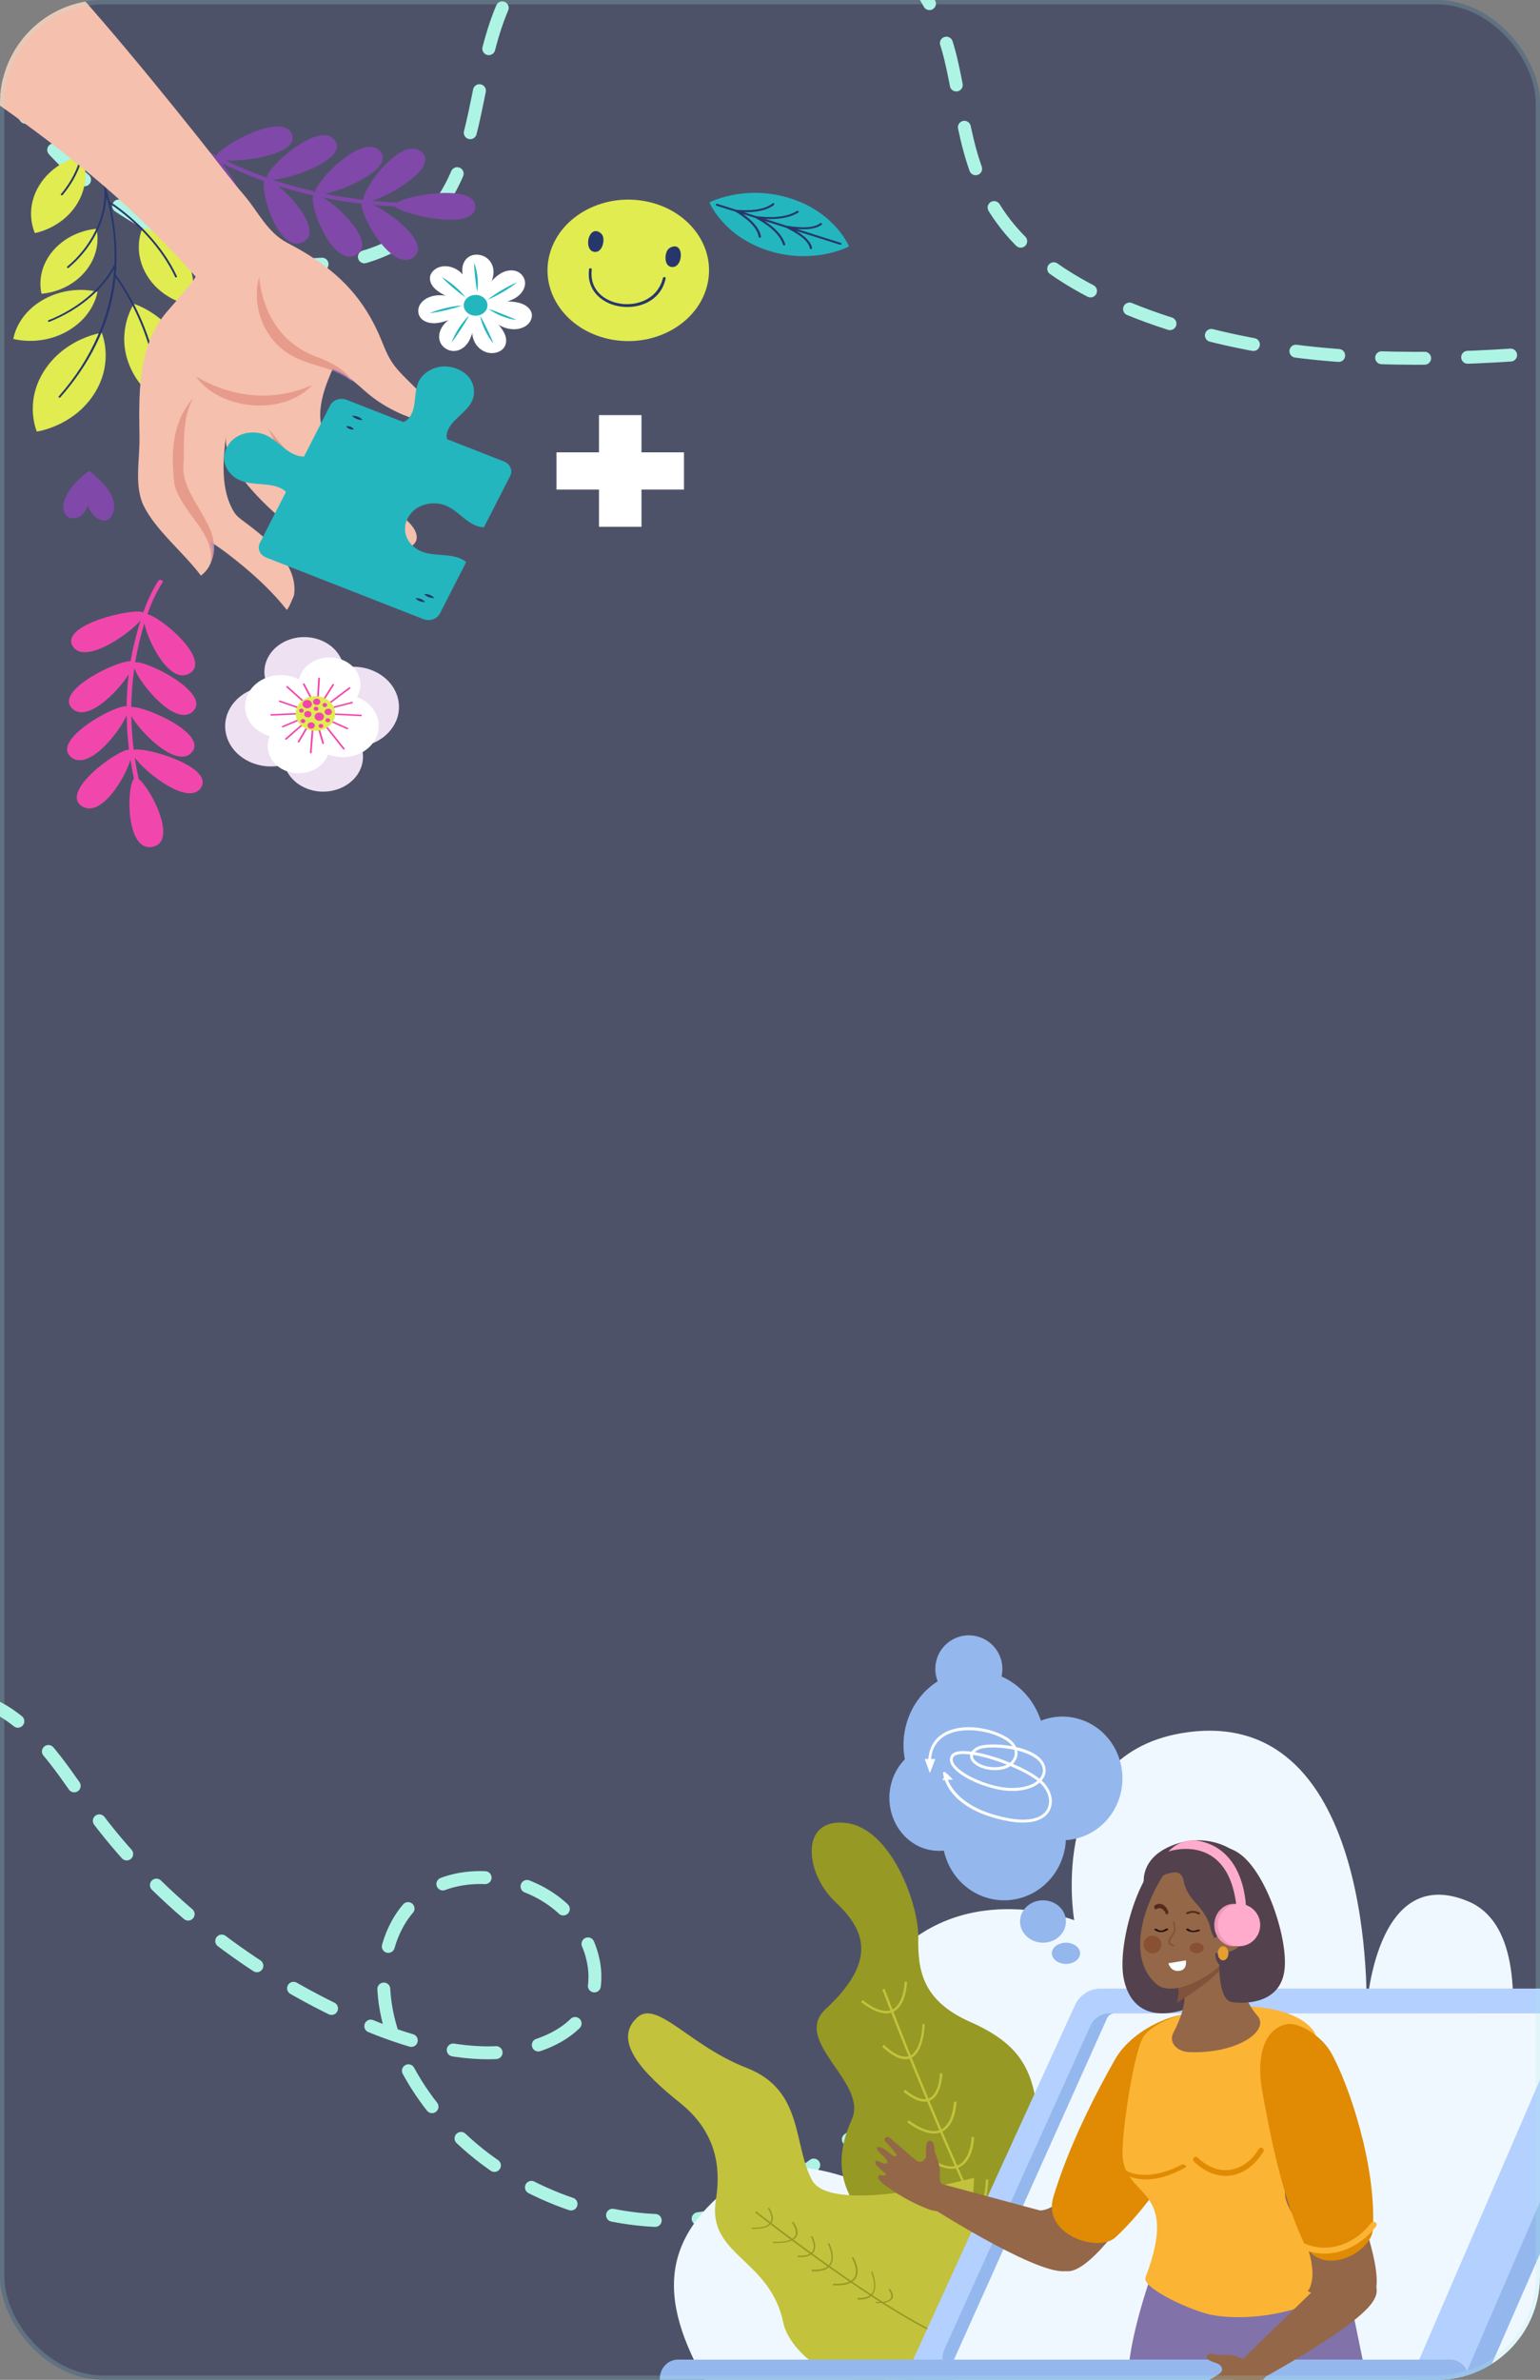 <svg width="358" height="553" viewBox="0 0 358 553" fill="none" xmlns="http://www.w3.org/2000/svg">
<rect x="0" y="0" width="358" height="553" fill="#808080" stroke="none"/>
<g clip-path="url(#clip0_5198_38564)">
<rect width="358" height="553" rx="24" fill="#1D2552" fill-opacity="0.5"/>
<path d="M-0.173 19.353C7.896 29.988 16.311 40.935 30.163 49.536C44.016 58.137 64.843 63.88 81.226 60.551C96.728 57.402 103.953 47.374 107.348 37.581C112.553 22.564 111.915 6.101 122.059 -7.532C132.202 -21.165 158.679 -31.192 184.185 -23.884C206.883 -17.38 217.485 -0.858 220.966 13.446C224.446 27.749 224.231 42.736 237.124 55.892C251.363 70.421 279.073 79.357 305.333 82.078C330.769 84.715 355.429 82.462 379.549 80.056" stroke="#AEF4E4" stroke-width="3" stroke-miterlimit="10" stroke-linecap="round" stroke-dasharray="10 10"/>
<path d="M-22.57 398.438C-19.643 391.379 -6.231 392.674 2.216 398.528C10.663 404.381 15.603 412.878 21.245 420.641C35.463 440.205 56.499 457.188 80.09 468.148C90.383 472.929 101.419 476.643 111.949 476.987C122.479 477.332 132.426 473.869 136.525 466.553C140.623 459.238 137.534 447.919 128.292 441.43C120.083 435.666 108.909 434.895 101.558 438.378C94.207 441.862 90.359 448.903 89.413 456.519C87.47 472.174 97.615 490.948 114.446 502.844C131.276 514.739 153.943 519.156 170.375 513.741C180.447 510.423 187.88 503.922 195.811 498.138C203.742 492.355 212.863 487.045 224.431 486.691C235.433 486.353 249.06 491.9 254.888 501.056" stroke="#AEF4E4" stroke-width="3" stroke-miterlimit="10" stroke-linecap="round" stroke-dasharray="10 10"/>
<path d="M111.637 69.262C112.426 68.312 113.22 67.357 113.813 66.304C114.406 65.251 114.794 64.084 114.721 62.911C114.648 61.739 114.071 60.561 113.013 59.84C111.955 59.118 110.395 58.934 109.241 59.532C108.351 59.993 107.792 60.847 107.583 61.734C107.373 62.62 107.477 63.541 107.667 64.43C108.007 66.024 108.623 67.574 109.488 69.008C110.193 69.23 110.891 69.204 111.637 69.262Z" fill="white"/>
<path d="M112.739 70.65C114.08 70.61 115.428 70.569 116.741 70.33C118.054 70.091 119.343 69.641 120.354 68.869C121.364 68.097 122.07 66.974 122.068 65.799C122.066 64.625 121.272 63.436 120.023 63.007C119.061 62.677 117.948 62.818 117.021 63.218C116.094 63.619 115.329 64.257 114.645 64.936C113.419 66.153 112.404 67.531 111.645 69.01C111.879 69.633 112.332 70.099 112.739 70.65Z" fill="white"/>
<path d="M112.166 72.263C113.027 73.164 113.894 74.069 114.918 74.828C115.941 75.587 117.14 76.2 118.457 76.422C119.774 76.644 121.219 76.439 122.275 75.716C123.331 74.992 123.913 73.712 123.53 72.586C123.234 71.719 122.423 71.037 121.492 70.644C120.56 70.251 119.515 70.116 118.483 70.062C116.634 69.965 114.768 70.113 112.968 70.499C112.552 71.045 112.412 71.644 112.166 72.263Z" fill="white"/>
<path d="M110.362 72.862C110.082 74.01 109.8 75.165 109.747 76.339C109.694 77.512 109.88 78.717 110.49 79.762C111.102 80.808 112.175 81.679 113.477 81.962C114.778 82.245 116.288 81.859 117.066 80.902C117.665 80.164 117.78 79.185 117.56 78.3C117.341 77.416 116.819 76.611 116.232 75.866C115.181 74.53 113.9 73.334 112.444 72.33C111.697 72.378 111.071 72.65 110.362 72.862Z" fill="white"/>
<path d="M108.712 71.986C107.506 72.499 106.293 73.016 105.203 73.701C104.114 74.386 103.145 75.256 102.58 76.321C102.015 77.386 101.891 78.663 102.437 79.735C102.984 80.808 104.261 81.612 105.601 81.56C106.634 81.519 107.586 80.995 108.247 80.299C108.908 79.603 109.311 78.748 109.621 77.885C110.177 76.337 110.466 74.716 110.473 73.094C109.969 72.608 109.34 72.344 108.712 71.986Z" fill="white"/>
<path d="M108.487 70.308C107.282 69.791 106.07 69.272 104.782 68.943C103.495 68.613 102.116 68.479 100.809 68.744C99.502 69.01 98.277 69.71 97.647 70.748C97.019 71.784 97.08 73.161 97.952 74.053C98.625 74.741 99.683 75.076 100.716 75.103C101.749 75.131 102.767 74.883 103.735 74.565C105.471 73.996 107.107 73.198 108.572 72.205C108.699 71.558 108.549 70.962 108.487 70.308Z" fill="white"/>
<path d="M109.858 69.119C109.581 67.97 109.303 66.814 108.807 65.723C108.312 64.632 107.583 63.597 106.54 62.859C105.497 62.121 104.111 61.707 102.791 61.911C101.47 62.115 100.269 63.005 100.002 64.156C99.797 65.043 100.147 65.979 100.758 66.709C101.369 67.439 102.219 67.989 103.101 68.461C104.681 69.308 106.407 69.946 108.203 70.346C108.863 70.035 109.308 69.565 109.858 69.119Z" fill="white"/>
<path d="M113.324 70.944C113.324 72.278 112.088 73.361 110.563 73.361C109.038 73.361 107.803 72.278 107.803 70.944C107.803 69.609 109.038 68.527 110.563 68.527C112.088 68.527 113.324 69.609 113.324 70.944Z" fill="#24B6BE"/>
<path d="M111.617 73.393C112.248 74.443 112.762 75.514 113.288 76.583C113.798 77.659 114.317 78.729 114.735 79.857C113.922 78.907 113.303 77.855 112.772 76.774C112.258 75.688 111.829 74.566 111.617 73.393Z" fill="#24B6BE"/>
<path d="M113.592 71.778C114.726 72.147 115.79 72.586 116.869 73.007C117.942 73.441 119.019 73.854 120.081 74.361C118.879 74.224 117.733 73.881 116.638 73.453C115.549 73.011 114.5 72.48 113.592 71.778Z" fill="#24B6BE"/>
<path d="M104.979 79.557C105.388 78.396 105.99 77.309 106.661 76.259C107.348 75.216 108.107 74.207 109.039 73.305C108.481 74.417 107.816 75.459 107.148 76.501C106.465 77.535 105.783 78.568 104.979 79.557Z" fill="#24B6BE"/>
<path d="M107.437 70.985C106.216 71.436 104.965 71.76 103.707 72.068C102.446 72.361 101.18 72.636 99.865 72.787C101.05 72.264 102.298 71.902 103.561 71.594C104.828 71.301 106.113 71.06 107.437 70.985Z" fill="#24B6BE"/>
<path d="M108.205 69.077C107.167 68.389 106.236 67.622 105.312 66.848C104.4 66.062 103.498 65.271 102.684 64.382C103.793 64.98 104.773 65.716 105.702 66.496C106.619 67.287 107.488 68.124 108.205 69.077Z" fill="#24B6BE"/>
<path d="M110.939 67.774C110.7 66.652 110.582 65.54 110.451 64.427C110.338 63.311 110.215 62.2 110.209 61.058C110.653 62.133 110.878 63.254 111.009 64.38C111.121 65.507 111.142 66.645 110.939 67.774Z" fill="#24B6BE"/>
<path d="M113.361 69.648C114.386 68.811 115.506 68.1 116.649 67.417C117.801 66.748 118.976 66.108 120.248 65.594C119.224 66.431 118.104 67.143 116.961 67.824C115.808 68.493 114.632 69.133 113.361 69.648Z" fill="#24B6BE"/>
<path d="M164.916 47.032C164.917 47.032 165.098 46.94 165.426 46.795C165.754 46.653 166.229 46.455 166.812 46.256C167.985 45.844 169.601 45.4 171.436 45.119C173.271 44.84 175.32 44.733 177.408 44.882C179.498 45.026 181.621 45.434 183.652 46.07C185.683 46.705 187.615 47.578 189.33 48.631C191.047 49.68 192.547 50.907 193.753 52.15C194.96 53.393 195.879 54.643 196.479 55.619C196.782 56.101 197.003 56.519 197.15 56.814C197.297 57.11 197.369 57.283 197.369 57.283C197.369 57.283 197.188 57.377 196.858 57.522C196.531 57.667 196.055 57.865 195.471 58.066C194.296 58.482 192.678 58.931 190.843 59.213C189.008 59.494 186.958 59.601 184.872 59.449C182.784 59.3 180.66 58.892 178.634 58.245C176.608 57.599 174.675 56.727 172.962 55.669C171.246 54.617 169.746 53.389 168.538 52.149C167.331 50.907 166.412 49.661 165.81 48.689C165.506 48.209 165.284 47.792 165.136 47.498C164.989 47.204 164.916 47.032 164.916 47.032Z" fill="#24B6BE"/>
<path d="M176.904 54.983C176.576 52.901 174.658 51.097 172.731 49.749C173.698 50.055 174.666 50.361 175.634 50.666C178.206 52.038 181.196 54.156 182.018 56.85C182.106 57.139 182.633 57.057 182.543 56.765C181.868 54.549 179.851 52.709 177.705 51.32C179.361 51.843 181.017 52.367 182.673 52.89C184.595 53.865 187.858 55.54 188.262 57.706C188.318 58.004 188.844 57.919 188.789 57.621C188.489 56.022 186.776 54.67 185.076 53.649C188.474 54.722 191.87 55.795 195.267 56.868C195.591 56.971 195.773 56.53 195.449 56.428C192.052 55.355 188.656 54.282 185.259 53.209C187.312 53.373 189.615 53.291 191.012 52.227C191.272 52.029 190.929 51.669 190.669 51.868C188.779 53.307 185.048 52.774 182.857 52.45C181.2 51.927 179.543 51.404 177.887 50.88C180.551 51.011 183.445 50.722 185.58 49.395C185.862 49.22 185.516 48.863 185.237 49.036C182.641 50.649 178.797 50.608 175.817 50.227C174.849 49.92 173.881 49.615 172.913 49.309C175.379 49.349 178.17 49.032 179.941 47.614C180.195 47.41 179.853 47.051 179.598 47.255C177.483 48.949 173.797 48.962 171.164 48.757C169.693 48.292 168.222 47.828 166.75 47.363C166.426 47.26 166.245 47.7 166.569 47.803C168.04 48.267 169.511 48.732 170.981 49.196C173.158 50.51 175.986 52.581 176.378 55.068C176.425 55.367 176.951 55.281 176.904 54.983Z" fill="#27376C"/>
<path d="M62.261 159.43C58.977 159.638 55.846 161.167 53.967 163.8C50.843 168.178 52.364 173.945 57.365 176.681C60.084 178.168 63.27 178.451 66.115 177.698C66.652 179.71 68.062 181.543 70.222 182.725C74.557 185.096 80.267 183.942 82.976 180.146C84.457 178.071 84.731 175.637 83.969 173.468C86.828 173.015 89.466 171.549 91.127 169.222C94.252 164.843 92.73 159.076 87.729 156.34C85.301 155.012 82.499 154.645 79.901 155.118C79.562 152.789 78.076 150.608 75.624 149.267C71.29 146.896 65.579 148.051 62.871 151.846C61.18 154.216 61.059 157.054 62.261 159.43Z" fill="#EDE1F2"/>
<path d="M69.521 157.884C67.316 156.74 64.539 156.502 62.003 157.455C57.786 159.041 55.836 163.319 57.647 167.011C58.631 169.018 60.525 170.437 62.725 171.061C62.049 172.556 62.022 174.276 62.804 175.87C64.374 179.07 68.609 180.551 72.265 179.177C74.264 178.424 75.673 176.975 76.286 175.293C78.343 176.113 80.773 176.201 83.014 175.358C87.231 173.773 89.182 169.495 87.371 165.803C86.491 164.01 84.886 162.687 82.986 161.98C83.949 160.359 84.104 158.387 83.216 156.578C81.646 153.377 77.41 151.897 73.755 153.271C71.473 154.13 69.956 155.898 69.521 157.884Z" fill="white"/>
<path d="M69.579 172.47C70.541 170.82 71.503 169.171 72.465 167.522C72.585 167.318 72.237 167.126 72.117 167.332C71.155 168.981 70.193 170.63 69.232 172.279C69.112 172.484 69.459 172.676 69.579 172.47Z" fill="#F147AC"/>
<path d="M66.594 171.851C68.354 170.319 70.114 168.787 71.873 167.255C72.06 167.092 71.783 166.827 71.595 166.991C69.835 168.522 68.076 170.055 66.316 171.587C66.129 171.75 66.406 172.014 66.594 171.851Z" fill="#F147AC"/>
<path d="M65.824 169.011C67.62 168.256 69.416 167.501 71.212 166.747C71.451 166.646 71.258 166.329 71.021 166.428C69.225 167.183 67.429 167.938 65.633 168.693C65.394 168.793 65.586 169.11 65.824 169.011Z" fill="#F147AC"/>
<path d="M63.051 166.298C65.763 166.177 68.476 166.056 71.189 165.935C71.451 165.923 71.466 165.564 71.201 165.576C68.488 165.697 65.775 165.818 63.063 165.939C62.801 165.951 62.786 166.31 63.051 166.298Z" fill="#F147AC"/>
<path d="M64.973 163.121C67.155 163.877 69.337 164.634 71.519 165.391C71.765 165.476 71.88 165.131 71.637 165.047C69.454 164.29 67.273 163.533 65.09 162.777C64.844 162.691 64.729 163.036 64.973 163.121Z" fill="#F147AC"/>
<path d="M66.585 159.712C68.494 161.416 70.403 163.118 72.312 164.821C72.497 164.987 72.799 164.744 72.614 164.578C70.705 162.875 68.796 161.172 66.888 159.469C66.702 159.304 66.4 159.547 66.585 159.712Z" fill="#F147AC"/>
<path d="M70.444 159.063C71.364 160.809 72.284 162.554 73.203 164.3C73.314 164.51 73.676 164.342 73.567 164.132C72.647 162.387 71.728 160.642 70.807 158.896C70.697 158.686 70.334 158.854 70.444 159.063Z" fill="#F147AC"/>
<path d="M73.967 157.637C73.846 159.689 73.725 161.741 73.604 163.794C73.59 164.025 74 164.036 74.014 163.804C74.135 161.752 74.256 159.7 74.376 157.647C74.39 157.416 73.98 157.405 73.967 157.637Z" fill="#F147AC"/>
<path d="M77.266 159.032C76.276 160.596 75.285 162.161 74.295 163.725C74.168 163.927 74.514 164.118 74.643 163.915C75.633 162.351 76.624 160.787 77.614 159.222C77.742 159.021 77.394 158.829 77.266 159.032Z" fill="#F147AC"/>
<path d="M81.131 159.728C79.012 161.327 76.893 162.926 74.775 164.524C74.574 164.675 74.852 164.939 75.052 164.788C77.171 163.19 79.29 161.591 81.409 159.992C81.609 159.841 81.331 159.577 81.131 159.728Z" fill="#F147AC"/>
<path d="M81.808 163.081C79.481 163.672 77.153 164.263 74.826 164.854C74.573 164.918 74.664 165.269 74.918 165.204C77.246 164.613 79.573 164.022 81.901 163.431C82.153 163.367 82.063 163.016 81.808 163.081Z" fill="#F147AC"/>
<path d="M83.927 166.071C81.136 165.928 78.345 165.786 75.554 165.643C75.29 165.629 75.278 165.988 75.542 166.002C78.333 166.144 81.124 166.288 83.915 166.43C84.179 166.444 84.191 166.085 83.927 166.071Z" fill="#F147AC"/>
<path d="M80.876 169.146C79.037 168.328 77.198 167.511 75.36 166.693C75.126 166.589 74.906 166.893 75.142 166.998C76.981 167.815 78.82 168.633 80.659 169.45C80.892 169.554 81.112 169.251 80.876 169.146Z" fill="#F147AC"/>
<path d="M80.115 173.932C78.403 171.759 76.68 169.592 74.962 167.421C74.812 167.233 74.448 167.399 74.598 167.589C76.317 169.759 78.04 171.926 79.752 174.1C79.9 174.288 80.265 174.123 80.115 173.932Z" fill="#F147AC"/>
<path d="M75.308 172.67C74.85 171.107 74.394 169.544 73.936 167.98C73.871 167.756 73.471 167.837 73.537 168.061C73.994 169.624 74.451 171.188 74.908 172.751C74.973 172.975 75.373 172.894 75.308 172.67Z" fill="#F147AC"/>
<path d="M72.457 174.895C72.635 172.583 72.813 170.27 72.991 167.958C73.008 167.727 72.599 167.716 72.581 167.948C72.403 170.26 72.225 172.572 72.047 174.884C72.029 175.116 72.439 175.126 72.457 174.895Z" fill="#F147AC"/>
<path d="M69.433 163.662C70.777 161.779 73.611 161.205 75.762 162.382C77.914 163.56 78.569 166.04 77.225 167.924C75.88 169.808 73.047 170.381 70.895 169.204C68.743 168.027 68.088 165.546 69.433 163.662Z" fill="#E0EC50"/>
<path d="M74.146 168.442C74.306 168.218 74.643 168.15 74.899 168.29C75.155 168.43 75.233 168.725 75.074 168.949C74.913 169.174 74.576 169.242 74.32 169.102C74.063 168.961 73.986 168.666 74.146 168.442Z" fill="#F147AC"/>
<path d="M71.619 168.189C71.867 167.841 72.39 167.735 72.787 167.953C73.184 168.17 73.305 168.628 73.057 168.975C72.809 169.322 72.286 169.428 71.889 169.211C71.492 168.994 71.371 168.536 71.619 168.189Z" fill="#F147AC"/>
<path d="M73.289 166.026C73.609 165.578 74.284 165.442 74.797 165.722C75.309 166.002 75.465 166.593 75.145 167.041C74.825 167.49 74.15 167.627 73.637 167.346C73.125 167.066 72.969 166.475 73.289 166.026Z" fill="#F147AC"/>
<path d="M75.74 167.113C75.899 166.888 76.237 166.82 76.493 166.96C76.749 167.101 76.827 167.396 76.667 167.62C76.507 167.844 76.169 167.912 75.913 167.772C75.657 167.632 75.579 167.337 75.74 167.113Z" fill="#F147AC"/>
<path d="M69.972 167.288C70.132 167.064 70.469 166.995 70.725 167.136C70.981 167.276 71.059 167.571 70.899 167.795C70.74 168.019 70.402 168.088 70.146 167.948C69.89 167.808 69.812 167.512 69.972 167.288Z" fill="#F147AC"/>
<path d="M70.846 165.564C71.094 165.217 71.616 165.112 72.014 165.329C72.411 165.546 72.531 166.004 72.284 166.351C72.035 166.699 71.513 166.804 71.116 166.587C70.718 166.37 70.598 165.913 70.846 165.564Z" fill="#F147AC"/>
<path d="M73.009 164.433C73.169 164.209 73.506 164.141 73.763 164.281C74.019 164.421 74.096 164.716 73.936 164.94C73.776 165.165 73.439 165.233 73.183 165.093C72.927 164.953 72.849 164.657 73.009 164.433Z" fill="#F147AC"/>
<path d="M70.499 163.116C70.819 162.668 71.493 162.532 72.006 162.812C72.518 163.092 72.674 163.683 72.354 164.131C72.034 164.58 71.359 164.717 70.847 164.436C70.334 164.156 70.178 163.565 70.499 163.116Z" fill="#F147AC"/>
<path d="M69.595 164.88C69.755 164.656 70.092 164.588 70.349 164.728C70.605 164.868 70.682 165.163 70.523 165.387C70.362 165.612 70.025 165.68 69.769 165.54C69.513 165.4 69.435 165.104 69.595 164.88Z" fill="#F147AC"/>
<path d="M75.586 165.024C75.834 164.677 76.356 164.571 76.754 164.788C77.151 165.005 77.272 165.463 77.024 165.81C76.776 166.158 76.253 166.264 75.856 166.047C75.458 165.829 75.338 165.372 75.586 165.024Z" fill="#F147AC"/>
<path d="M75.042 163.57C75.202 163.345 75.54 163.277 75.796 163.417C76.052 163.558 76.13 163.853 75.97 164.077C75.81 164.301 75.472 164.369 75.216 164.23C74.96 164.089 74.882 163.794 75.042 163.57Z" fill="#F147AC"/>
<path d="M72.904 162.682C73.152 162.334 73.675 162.229 74.073 162.446C74.469 162.663 74.59 163.121 74.342 163.468C74.094 163.816 73.571 163.922 73.174 163.705C72.777 163.488 72.656 163.03 72.904 162.682Z" fill="#F147AC"/>
<path d="M15.907 120.167L15.954 120.189C16.274 120.345 16.64 120.422 17.044 120.419C17.421 120.418 17.782 120.355 18.116 120.234C18.407 120.128 18.691 119.959 18.963 119.731C19.397 119.362 19.756 118.877 20.09 118.206C20.222 117.94 20.337 117.656 20.435 117.41C20.447 117.534 20.489 117.676 20.564 117.871C20.673 118.153 20.818 118.429 21.019 118.739C21.427 119.376 21.891 119.888 22.437 120.304C22.593 120.422 22.766 120.532 22.95 120.629C23.056 120.685 23.167 120.737 23.28 120.784C23.573 120.901 23.872 120.966 24.145 120.97C24.467 120.978 24.77 120.912 25.022 120.781C25.306 120.637 25.559 120.423 25.771 120.145C25.99 119.857 26.163 119.505 26.319 119.037C26.453 118.642 26.529 118.234 26.543 117.823C26.575 117.07 26.409 116.281 26.038 115.415C25.723 114.686 25.26 113.936 24.622 113.123C24.089 112.44 23.47 111.774 22.729 111.09C22.131 110.53 21.474 109.985 20.776 109.468L20.775 109.467L20.681 109.431C20.4 109.624 20.113 109.84 19.801 110.091L19.739 110.144C19.281 110.536 18.834 110.96 18.419 111.361L18.244 111.528C18.07 111.697 17.893 111.867 17.717 112.033C17.402 112.376 17.096 112.724 16.798 113.073C16.547 113.396 16.321 113.707 16.106 114.026C15.476 114.965 15.066 115.846 14.855 116.718C14.743 117.168 14.699 117.637 14.723 118.113C14.736 118.359 14.783 118.612 14.863 118.864C14.943 119.109 15.058 119.337 15.215 119.562C15.381 119.806 15.62 120.015 15.907 120.167Z" fill="#8048A9"/>
<path d="M164.25 66.866C161.7 75.664 151.486 80.987 141.436 78.754C131.387 76.522 125.307 67.58 127.856 58.781C130.406 49.983 140.62 44.66 150.67 46.892C160.72 49.124 166.8 58.067 164.25 66.866Z" fill="#E0EC50"/>
<path d="M139.607 54.144C139.743 54.256 139.863 54.384 139.961 54.518C140.716 55.534 140.14 58.57 138.359 58.54C135.963 58.5 136.422 54.113 138.223 53.731C138.723 53.625 139.226 53.825 139.607 54.144Z" fill="#27376C"/>
<path d="M155.892 57.495C155.732 57.579 155.583 57.681 155.453 57.793C154.465 58.642 154.275 61.714 156.021 62.024C158.37 62.44 159.008 58.07 157.345 57.355C156.883 57.157 156.343 57.257 155.892 57.495Z" fill="#27376C"/>
<path d="M154.499 64.377C154.335 64.345 154.157 64.443 154.12 64.588C154.003 65.041 153.87 65.447 153.711 65.831C153.428 66.506 153.054 67.135 152.598 67.701C152.191 68.189 151.714 68.635 151.183 69.026C150.647 69.401 150.073 69.718 149.476 69.969C148.823 70.232 148.113 70.43 147.365 70.556C146.577 70.671 145.784 70.704 145.008 70.652L144.954 70.653L144.905 70.659C144.567 70.613 144.162 70.556 143.771 70.48C143.363 70.399 142.958 70.294 142.571 70.168C141.891 69.938 141.244 69.636 140.648 69.268C140.118 68.925 139.644 68.538 139.24 68.116C138.854 67.699 138.522 67.241 138.255 66.756C137.976 66.229 137.77 65.662 137.643 65.072C137.502 64.355 137.468 63.602 137.544 62.832L137.56 62.668C137.57 62.584 137.566 62.523 137.519 62.458C137.472 62.394 137.402 62.35 137.32 62.334C137.234 62.318 137.134 62.337 137.055 62.388C136.99 62.428 136.949 62.484 136.94 62.547C136.865 63.153 136.848 63.713 136.888 64.261C136.924 64.773 137.019 65.292 137.174 65.803C137.44 66.713 137.928 67.593 138.586 68.344C139.202 69.05 139.98 69.657 140.896 70.15C141.737 70.603 142.69 70.936 143.729 71.141C144.739 71.334 145.819 71.387 146.855 71.293C147.352 71.25 147.873 71.165 148.402 71.038C148.869 70.929 149.354 70.77 149.886 70.551C150.828 70.165 151.716 69.593 152.452 68.899C153.224 68.172 153.83 67.298 154.254 66.299C154.469 65.782 154.634 65.248 154.743 64.709C154.771 64.553 154.667 64.41 154.499 64.377Z" fill="#27376C"/>
<path d="M33.301 142.312C31.096 141.176 13.745 145.176 16.937 150.206C19.625 154.442 29.668 147.661 32.681 144.161C32.167 145.784 31.726 147.416 31.328 149.017C30.947 150.55 30.626 152.093 30.362 153.64C27.146 153.525 12.532 160.541 16.803 164.649C20.219 167.935 27.232 160.959 29.925 156.687C29.623 159.159 29.462 161.643 29.432 164.129C26.834 163.703 11.787 171.968 16.517 175.924C20.47 179.229 27.631 170.411 29.437 166.219C29.483 168.876 29.672 171.533 30.001 174.178C27.143 174.281 13.833 184.007 19.051 187.349C23.367 190.113 28.998 181.021 30.331 176.54C30.559 178.012 30.831 179.478 31.14 180.939C29.382 182.935 29.218 198.081 35.501 196.77C41.437 195.532 35.057 183.145 32.233 181.029C31.88 179.38 31.582 177.722 31.335 176.06C34.002 179.697 43.806 187.334 46.693 183.075C49.945 178.279 33.888 173.467 31.082 174.244C30.758 171.638 30.576 169.022 30.53 166.405C32.862 170.429 41.141 178.652 44.56 174.847C48.447 170.521 33.7 164.033 30.523 164.293C30.559 161.274 30.787 158.258 31.221 155.256C32.533 158.972 40.905 169.11 44.863 165.288C49.226 161.075 33.925 153.341 31.421 153.934C31.684 152.336 32.004 150.742 32.387 149.155C32.731 147.734 33.117 146.286 33.562 144.842C34.474 149.333 39.557 159.189 44.083 156.461C49.256 153.342 37.389 143.325 34.259 142.737C35.169 140.173 36.3 137.663 37.766 135.377C38.104 134.85 37.118 134.482 36.784 135.004C35.325 137.281 34.207 139.767 33.301 142.312Z" fill="#F147AC"/>
<path d="M49.568 36.903C47.78 38.505 48.063 54.212 54.405 52.703C59.746 51.432 54.63 41.271 51.47 37.873C53.147 38.697 54.851 39.463 56.532 40.185C58.141 40.876 59.774 41.518 61.427 42.113C60.53 44.819 64.812 58.921 70.39 56.274C74.853 54.157 68.796 46.526 64.701 43.213C67.371 44.062 70.087 44.794 72.837 45.414C71.742 47.521 77.307 62.289 82.825 59.216C87.438 56.648 79.373 48.449 75.156 45.91C78.114 46.507 81.105 46.982 84.117 47.336C83.547 49.79 91.148 63.433 96.103 59.798C100.201 56.79 91.466 49.827 86.816 47.621C88.503 47.779 90.194 47.899 91.888 47.987C93.681 49.959 110.439 53.724 110.489 48.069C110.537 42.728 95.273 45.185 92.25 47.079C90.336 46.985 88.426 46.841 86.524 46.653C91.196 45.257 102.013 38.751 97.981 35.278C93.44 31.365 84.26 43.862 84.449 46.433C81.482 46.085 78.537 45.613 75.623 45.026C80.645 44.007 91.746 38.938 88.345 35.121C84.478 30.781 73.752 41.764 73.28 44.526C69.94 43.773 66.65 42.857 63.425 41.769C67.859 41.544 81.108 36.854 77.817 32.575C74.189 27.858 61.948 39.013 62.007 41.283C60.297 40.676 58.606 40.023 56.938 39.318C55.444 38.685 53.931 38.011 52.436 37.287C57.635 37.586 69.782 35.625 67.84 31.125C65.619 25.981 51.669 33.67 50.269 36.19C47.642 34.803 45.131 33.241 42.945 31.447C42.443 31.034 41.798 31.783 42.297 32.193C44.472 33.978 46.963 35.523 49.568 36.903Z" fill="#8048A9"/>
<path d="M149.124 105.107V96.458H139.246V105.107H129.367V113.755H139.246V122.404H149.124V113.755H159.003V105.107H149.124Z" fill="white"/>
<path d="M23.642 77.329C23.642 77.329 23.598 77.337 23.513 77.352C23.43 77.368 23.296 77.386 23.143 77.422C22.987 77.454 22.793 77.496 22.58 77.55C22.36 77.602 22.119 77.667 21.857 77.744C20.798 78.046 19.419 78.545 18.001 79.263C16.584 79.982 15.136 80.923 13.831 82.056C12.518 83.186 11.36 84.512 10.413 85.944C9.467 87.377 8.738 88.919 8.28 90.479C7.815 92.035 7.614 93.604 7.619 95.039C7.617 95.754 7.681 96.442 7.756 97.062C7.84 97.686 7.947 98.246 8.068 98.725C8.125 98.963 8.182 99.178 8.243 99.371C8.297 99.56 8.354 99.727 8.402 99.863C8.445 99.996 8.494 100.107 8.52 100.178C8.549 100.25 8.563 100.287 8.563 100.287C8.563 100.287 8.608 100.28 8.693 100.265C8.777 100.249 8.909 100.23 9.063 100.196C9.222 100.164 9.415 100.123 9.629 100.068C9.85 100.018 10.091 99.952 10.354 99.876C10.888 99.727 11.495 99.526 12.154 99.275C12.803 99.021 13.514 98.722 14.219 98.362C15.639 97.643 17.087 96.702 18.388 95.567C19.698 94.436 20.854 93.109 21.792 91.672C22.729 90.235 23.456 88.692 23.91 87.131C24.373 85.573 24.573 84.004 24.57 82.57C24.565 81.136 24.365 79.841 24.131 78.888C24.074 78.651 24.018 78.436 23.957 78.243C23.904 78.055 23.848 77.888 23.801 77.753C23.758 77.619 23.71 77.509 23.684 77.438C23.656 77.367 23.642 77.329 23.642 77.329Z" fill="#E0EC50"/>
<path d="M31.131 70.613C31.131 70.613 31.11 70.648 31.068 70.714C31.028 70.78 30.959 70.881 30.892 71.007C30.819 71.133 30.73 71.289 30.641 71.466C30.544 71.648 30.446 71.851 30.345 72.076C29.927 72.98 29.475 74.225 29.19 75.637C28.905 77.049 28.796 78.625 28.946 80.229C29.088 81.835 29.502 83.465 30.145 85.022C30.787 86.578 31.666 88.059 32.735 89.37C33.795 90.683 35.037 91.828 36.294 92.748C36.918 93.21 37.561 93.611 38.151 93.959C38.75 94.305 39.309 94.594 39.805 94.821C40.05 94.936 40.275 95.036 40.483 95.12C40.683 95.205 40.865 95.274 41.015 95.33C41.16 95.387 41.287 95.425 41.366 95.453C41.448 95.481 41.489 95.495 41.489 95.495C41.489 95.495 41.511 95.46 41.553 95.394C41.594 95.328 41.662 95.226 41.731 95.101C41.805 94.974 41.894 94.819 41.984 94.641C42.082 94.459 42.18 94.256 42.284 94.031C42.497 93.577 42.711 93.041 42.916 92.439C43.112 91.84 43.309 91.171 43.448 90.466C43.734 89.053 43.843 87.477 43.689 85.874C43.544 84.269 43.129 82.641 42.476 81.087C41.824 79.533 40.943 78.053 39.871 76.743C38.807 75.431 37.565 74.286 36.309 73.365C35.053 72.445 33.792 71.746 32.808 71.289C32.565 71.175 32.341 71.074 32.133 70.991C31.935 70.904 31.752 70.835 31.604 70.779C31.46 70.722 31.333 70.683 31.254 70.655C31.173 70.628 31.131 70.613 31.131 70.613Z" fill="#E0EC50"/>
<path d="M22.655 67.817C22.655 67.817 22.622 67.808 22.558 67.793C22.495 67.777 22.397 67.749 22.279 67.725C22.159 67.699 22.011 67.667 21.844 67.638C21.673 67.604 21.483 67.574 21.273 67.545C20.431 67.421 19.291 67.333 18.036 67.381C16.781 67.43 15.414 67.621 14.068 67.987C12.719 68.348 11.393 68.89 10.17 69.569C8.945 70.25 7.826 71.074 6.882 71.992C5.936 72.905 5.164 73.91 4.587 74.888C4.296 75.374 4.06 75.862 3.86 76.307C3.665 76.757 3.511 77.171 3.399 77.534C3.342 77.714 3.293 77.878 3.256 78.028C3.216 78.174 3.188 78.305 3.166 78.412C3.141 78.517 3.129 78.606 3.119 78.663C3.109 78.721 3.104 78.751 3.104 78.751C3.104 78.751 3.137 78.759 3.201 78.775C3.264 78.791 3.362 78.819 3.48 78.844C3.601 78.871 3.749 78.903 3.916 78.933C4.088 78.966 4.278 78.997 4.488 79.028C4.911 79.092 5.406 79.143 5.955 79.177C6.5 79.205 7.104 79.223 7.73 79.197C8.986 79.149 10.352 78.958 11.697 78.59C13.045 78.227 14.369 77.684 15.589 76.998C16.808 76.311 17.928 75.487 18.869 74.567C19.814 73.651 20.586 72.646 21.164 71.669C21.742 70.693 22.13 69.75 22.357 69.029C22.413 68.85 22.463 68.687 22.5 68.537C22.54 68.392 22.568 68.261 22.592 68.155C22.617 68.05 22.629 67.96 22.64 67.904C22.649 67.847 22.655 67.817 22.655 67.817Z" fill="#E0EC50"/>
<path d="M22.407 53.18C22.407 53.18 22.375 53.182 22.314 53.187C22.254 53.192 22.159 53.195 22.048 53.209C21.935 53.221 21.795 53.236 21.64 53.259C21.48 53.28 21.304 53.309 21.113 53.344C20.34 53.481 19.323 53.733 18.259 54.137C17.195 54.541 16.088 55.1 15.065 55.804C14.036 56.505 13.098 57.355 12.298 58.294C11.498 59.235 10.842 60.269 10.375 61.333C9.903 62.393 9.615 63.483 9.485 64.493C9.417 64.996 9.397 65.484 9.393 65.926C9.394 66.371 9.416 66.773 9.457 67.118C9.475 67.29 9.495 67.445 9.52 67.585C9.54 67.722 9.565 67.844 9.586 67.942C9.604 68.04 9.628 68.121 9.64 68.172C9.653 68.225 9.66 68.252 9.66 68.252C9.66 68.252 9.692 68.25 9.753 68.246C9.813 68.241 9.908 68.237 10.02 68.224C10.134 68.212 10.274 68.198 10.43 68.175C10.59 68.154 10.766 68.126 10.958 68.091C11.347 68.025 11.793 67.926 12.28 67.798C12.76 67.664 13.289 67.505 13.818 67.302C14.883 66.898 15.99 66.34 17.011 65.634C18.038 64.932 18.975 64.082 19.769 63.138C20.562 62.193 21.217 61.16 21.683 60.094C22.153 59.032 22.44 57.942 22.572 56.933C22.702 55.923 22.682 54.998 22.606 54.311C22.588 54.141 22.568 53.985 22.544 53.846C22.524 53.709 22.5 53.588 22.48 53.489C22.462 53.392 22.439 53.311 22.427 53.259C22.414 53.207 22.407 53.18 22.407 53.18Z" fill="#E0EC50"/>
<path d="M33.125 52.974C33.125 52.974 33.113 53.002 33.089 53.057C33.068 53.111 33.028 53.194 32.992 53.295C32.952 53.398 32.905 53.525 32.859 53.668C32.808 53.815 32.759 53.979 32.71 54.159C32.505 54.885 32.316 55.873 32.276 56.972C32.235 58.072 32.348 59.279 32.661 60.482C32.969 61.688 33.485 62.886 34.165 64.006C34.847 65.127 35.699 66.168 36.673 67.062C37.64 67.958 38.726 68.708 39.795 69.287C40.326 69.578 40.863 69.822 41.355 70.03C41.853 70.235 42.313 70.401 42.718 70.527C42.918 70.59 43.101 70.646 43.269 70.689C43.432 70.734 43.579 70.77 43.699 70.798C43.816 70.827 43.918 70.844 43.981 70.858C44.047 70.871 44.08 70.877 44.08 70.877C44.08 70.877 44.092 70.849 44.116 70.794C44.139 70.741 44.178 70.657 44.215 70.556C44.255 70.453 44.304 70.326 44.35 70.182C44.401 70.034 44.451 69.871 44.502 69.69C44.607 69.326 44.703 68.899 44.784 68.421C44.857 67.948 44.925 67.421 44.942 66.873C44.984 65.774 44.872 64.567 44.555 63.364C44.245 62.159 43.728 60.962 43.04 59.845C42.351 58.728 41.498 57.687 40.522 56.796C39.551 55.901 38.466 55.15 37.399 54.57C36.33 53.991 35.286 53.58 34.482 53.327C34.283 53.263 34.101 53.208 33.933 53.165C33.771 53.118 33.624 53.083 33.505 53.055C33.388 53.025 33.286 53.007 33.223 52.994C33.159 52.981 33.125 52.974 33.125 52.974Z" fill="#E0EC50"/>
<path d="M18.978 36.212C18.978 36.212 18.944 36.22 18.879 36.233C18.816 36.247 18.715 36.264 18.599 36.295C18.48 36.324 18.333 36.359 18.171 36.406C18.003 36.451 17.821 36.507 17.622 36.572C16.82 36.827 15.778 37.242 14.713 37.825C13.648 38.408 12.566 39.164 11.6 40.062C10.628 40.958 9.78 42.001 9.097 43.121C8.415 44.241 7.903 45.44 7.599 46.647C7.289 47.849 7.182 49.056 7.23 50.157C7.249 50.705 7.319 51.231 7.395 51.704C7.479 52.181 7.577 52.608 7.684 52.972C7.736 53.153 7.785 53.317 7.838 53.463C7.885 53.607 7.934 53.733 7.975 53.837C8.012 53.938 8.052 54.021 8.075 54.075C8.099 54.13 8.111 54.158 8.111 54.158C8.111 54.158 8.145 54.151 8.21 54.137C8.274 54.124 8.374 54.106 8.491 54.076C8.612 54.048 8.759 54.013 8.921 53.966C9.089 53.921 9.272 53.866 9.472 53.802C9.876 53.675 10.335 53.507 10.833 53.3C11.322 53.089 11.859 52.844 12.389 52.551C13.455 51.969 14.537 51.213 15.5 50.313C16.469 49.417 17.316 48.373 17.992 47.249C18.667 46.126 19.177 44.926 19.479 43.72C19.786 42.515 19.893 41.308 19.847 40.208C19.801 39.109 19.608 38.121 19.4 37.396C19.349 37.216 19.299 37.052 19.247 36.907C19.201 36.763 19.152 36.636 19.113 36.533C19.076 36.432 19.036 36.348 19.013 36.295C18.99 36.241 18.978 36.212 18.978 36.212Z" fill="#E0EC50"/>
<path d="M35.006 81.651C33.286 75.677 30.579 69.717 26.852 64.48C26.783 65.166 26.702 65.852 26.602 66.536C25.226 75.991 20.679 84.811 14.034 92.316C13.856 92.517 13.461 92.316 13.641 92.114C21.306 83.457 25.795 73.267 26.534 62.486C23.459 67.869 17.709 72.323 11.478 74.768C11.212 74.872 10.99 74.523 11.258 74.418C17.745 71.872 23.687 67.146 26.594 61.447C26.663 59.954 26.662 58.45 26.585 56.938C26.416 53.583 25.9 50.242 25.09 46.953L25.083 46.926C24.974 46.483 24.857 46.04 24.737 45.598C24.493 51.765 21.033 58.008 15.953 62.228C15.739 62.405 15.422 62.118 15.635 61.941C21.058 57.438 24.61 50.594 24.282 44.045L24.285 44.026C23.084 40.048 21.461 36.165 19.504 32.443C19.795 36.979 17.582 41.717 14.56 45.312C14.388 45.518 13.993 45.317 14.167 45.11C17.373 41.297 19.715 36.149 18.937 31.38L18.888 31.288C17.792 29.293 16.616 27.287 15.206 25.444C15.042 25.23 15.443 25.04 15.605 25.252C18.465 28.992 20.588 33.258 22.372 37.458C23.662 40.496 24.71 43.619 25.492 46.789C32.08 51.214 37.954 57.392 41.119 64.183C41.229 64.418 40.831 64.613 40.72 64.375C37.644 57.775 32.015 51.761 25.636 47.392C26.722 52.006 27.233 56.718 27.059 61.423L27.055 61.499C27.026 62.269 26.976 63.039 26.91 63.808C30.831 69.18 33.669 75.374 35.449 81.555C35.52 81.805 35.078 81.9 35.006 81.651Z" fill="#27376C"/>
<path d="M86.063 73.681C81.723 66.086 75.555 60.973 66.82 56.452C62.194 54.058 60.002 49.184 56.895 45.541C53.193 41.2 49.82 36.613 46.273 32.174C38.973 23.037 31.588 13.948 23.928 5.039C8.865 -12.482 -7.296 -29.396 -25.787 -44.239C-23.513 -42.414 -16.085 -40.689 -13.001 -39.731C-8.022 -38.185 -2.889 -37.576 1.886 -35.43C4.881 -34.084 27.416 -26.562 27.559 -25.118C26.014 -40.692 24.632 -55.052 24.443 -70.683C8.792 -73.71 -6.067 -79.3 -21.594 -82.782C-40.203 -86.955 -59.706 -88.049 -78.773 -85.986C-105.514 -83.094 -84.553 -48.008 -77.79 -37.71C-66.906 -21.136 -49.84 -8.408 -32.312 2.995C-7.143 19.371 17.482 35.098 37.942 56.173C40.509 58.818 43.014 61.509 45.453 64.245C45.754 64.583 39.367 71.785 38.816 72.426C31.725 80.686 32.327 92.149 32.428 101.939C32.476 106.717 31.205 112.944 33.348 117.421C36.095 123.159 42.794 128.478 46.704 133.758C49.243 131.892 50.159 128.519 48.85 125.852C51.525 127.535 54.086 129.534 56.477 131.515C60.226 134.621 63.708 137.969 66.648 141.69C66.847 141.942 68.323 138.544 68.37 138.198C69.316 131.234 62.368 125.355 56.843 121.287C55.92 120.608 54.966 119.913 54.401 118.98C51.22 113.739 51.837 106.94 52.536 101.232C51.602 108.854 63.449 119.309 69.309 123.692C71.259 125.151 73.233 126.624 75.522 127.638C78.456 128.936 81.759 129.419 84.879 130.325C88.337 131.331 91.591 132.871 94.444 134.855C96.221 132.457 95.709 128.961 93.297 127.034C94.624 127.859 96.611 126.694 96.844 125.284C97.077 123.874 96.14 122.524 95.095 121.432C92.561 118.784 89.217 116.843 86.283 114.533C80.217 109.755 73.848 102.885 74.48 95.29C74.754 92.004 75.985 88.774 77.347 85.725C80.257 86.804 82.529 88.806 84.796 90.823C88.267 93.912 92.581 96.269 97.275 97.643C98.626 97.723 99.721 96.505 99.77 95.319C99.818 94.133 99.107 93.029 98.322 92.063C96.043 89.263 92.938 86.994 91.01 84.001C89.856 82.208 89.168 80.221 88.346 78.293C87.647 76.658 86.888 75.124 86.063 73.681Z" fill="#F5C0AE"/>
<path d="M60.386 94.234C54.548 94.234 48.597 91.838 45.596 87.508C50.452 90.364 55.764 91.929 61.15 91.929C64.955 91.929 68.797 91.147 72.538 89.488C69.575 92.728 65.017 94.234 60.386 94.234Z" fill="#E79B8B"/>
<path d="M95.183 134C95.2 133.793 95.209 133.589 95.211 133.391C95.959 131.187 95.251 128.595 93.297 127.034C93.571 127.204 93.872 127.29 94.181 127.306C95.583 129.152 96.143 131.316 95.183 134Z" fill="#B98CCD"/>
<path d="M95.212 133.391C95.292 125.169 83.036 123.912 77.574 118.854C70.756 113.605 65.627 106.897 62.432 99.633C67.456 105.92 72.732 112.072 79.341 117.063C83.155 120.449 90.93 123.023 94.182 127.306C93.873 127.29 93.572 127.204 93.298 127.034C95.252 128.595 95.96 131.187 95.212 133.391Z" fill="#E79B8B"/>
<path d="M49.007 130.753C49.619 129.168 49.605 127.392 48.85 125.852C49.148 126.04 49.445 126.231 49.74 126.427C49.878 127.832 49.687 129.269 49.007 130.753Z" fill="#B98CCD"/>
<path d="M48.906 130.969C50.171 123.712 42.249 119.385 40.539 112.486C39.733 105.595 39.905 98.054 44.918 92.515C43.19 95.593 42.886 98.904 42.757 102.2L42.727 107.212C41.56 114.139 49.111 119.967 49.742 126.427C49.446 126.231 49.149 126.04 48.851 125.852C49.607 127.392 49.621 129.168 49.008 130.753C48.976 130.825 48.941 130.897 48.906 130.969Z" fill="#E79B8B"/>
<path d="M81.856 88.722C80.488 87.499 78.889 86.704 77.191 86.071C77.243 85.956 77.294 85.84 77.345 85.725C78.859 86.287 80.201 87.098 81.459 88.031C81.605 88.254 81.738 88.484 81.856 88.722Z" fill="#9D77C3"/>
<path d="M81.461 88.031C80.203 87.098 78.862 86.287 77.347 85.725C77.296 85.84 77.245 85.956 77.194 86.071C74.586 85.098 71.748 84.506 69.163 83.318C61.447 79.906 58.334 71.17 60.238 64.404C61.091 72.579 65.298 80.245 74.517 83.244C77.063 84.341 79.963 85.759 81.461 88.031Z" fill="#E79B8B"/>
<path d="M102.259 142.568L108.365 130.618C108.061 130.333 107.694 130.103 107.307 129.912C104.51 128.565 100.911 129.318 98.013 128.152C96.036 127.361 94.566 125.669 94.228 123.799C94.037 122.75 94.204 121.667 94.659 120.689C94.699 120.611 94.732 120.529 94.772 120.451C94.812 120.372 94.859 120.296 94.9 120.217C95.429 119.269 96.24 118.438 97.258 117.87C99.079 116.838 101.499 116.669 103.49 117.433C106.414 118.547 108.172 121.398 111.183 122.325C111.604 122.451 112.045 122.537 112.49 122.546L118.596 110.595C119.255 109.305 118.598 107.797 117.123 107.22L103.966 102.067C103.917 101.948 103.876 101.825 103.851 101.7C103.742 101.155 103.856 100.59 104.066 100.067C105.123 97.429 108.378 95.888 109.656 93.325C110.524 91.584 110.331 89.469 109.159 87.871C108.507 86.98 107.555 86.273 106.47 85.809C106.383 85.77 106.295 85.733 106.206 85.697C106.116 85.663 106.026 85.63 105.936 85.6C104.816 85.201 103.581 85.051 102.387 85.219C100.245 85.519 98.316 86.803 97.412 88.53C96.081 91.071 96.938 94.224 95.396 96.672C95.091 97.157 94.687 97.608 94.149 97.901C94.026 97.968 93.895 98.022 93.76 98.07L80.603 92.917C79.129 92.34 77.407 92.916 76.748 94.206L70.684 106.073C70.164 106.098 69.637 106.011 69.143 105.859C66.13 104.934 64.369 102.084 61.442 100.966C59.454 100.206 57.038 100.374 55.212 101.4C54.195 101.972 53.388 102.805 52.857 103.754C52.812 103.831 52.77 103.907 52.729 103.985C52.69 104.064 52.653 104.143 52.618 104.223C52.163 105.202 51.991 106.284 52.183 107.329C52.526 109.205 53.993 110.893 55.965 111.685C58.868 112.85 62.469 112.1 65.265 113.45C65.724 113.671 66.149 113.956 66.474 114.313L60.411 126.179C59.752 127.469 60.409 128.977 61.884 129.555L98.403 143.857C99.878 144.434 101.6 143.858 102.259 142.568Z" fill="#24B6BE"/>
<path d="M100.974 138.962C100.478 139.013 100.061 138.905 99.664 138.76C99.275 138.598 98.907 138.399 98.619 138.04C99.116 137.988 99.533 138.096 99.929 138.242C100.317 138.404 100.686 138.604 100.974 138.962Z" fill="#27376C"/>
<path d="M98.806 139.875C98.335 139.936 97.945 139.838 97.574 139.703C97.212 139.552 96.869 139.363 96.607 139.014C97.079 138.953 97.469 139.05 97.839 139.186C98.201 139.338 98.544 139.527 98.806 139.875Z" fill="#27376C"/>
<path d="M84.321 97.588C83.803 97.63 83.365 97.514 82.948 97.361C82.537 97.191 82.147 96.983 81.838 96.616C82.357 96.573 82.794 96.689 83.212 96.843C83.621 97.014 84.011 97.222 84.321 97.588Z" fill="#27376C"/>
<path d="M82.275 99.771C81.87 99.857 81.545 99.785 81.24 99.676C80.942 99.551 80.665 99.386 80.469 99.063C80.875 98.976 81.199 99.048 81.504 99.158C81.801 99.285 82.079 99.449 82.275 99.771Z" fill="#27376C"/>
<path d="M363.482 559.794C363.482 559.794 388.599 513.228 369.577 501.819C355.378 493.303 343.778 507.796 343.778 507.796C343.778 507.796 363.251 451.045 341.343 441.832C319.438 432.618 317.665 467.224 317.665 467.224C317.665 467.224 320.14 396.519 276.032 402.529C242.901 407.041 249.719 446.197 249.719 446.197C249.719 446.197 222.393 435.516 205.039 457.697C184.638 483.775 212.892 513.743 212.892 513.743C212.892 513.743 186.073 495.565 170.188 507.796C152.332 521.545 153.068 536.671 167.128 558.621L363.482 559.794Z" fill="#F0F8FF"/>
<path d="M220.244 559.794C220.244 559.794 208.165 558.224 211.22 545.939C214.274 533.656 212.582 527.231 203.4 518.021C194.213 508.809 194.232 501.025 198.039 492.445C201.849 483.871 183.885 474.287 191.972 466.804C204.891 454.862 200.228 447.653 194.09 441.851C187.194 435.33 185.798 422.447 196.509 423.582C207.223 424.718 213.563 442.579 213.466 450.112C213.366 457.643 214.198 464.824 225.623 469.869C237.045 474.919 240.042 480.839 241.183 490.878C242.322 500.916 240.202 500.572 249.444 513.313L220.244 559.794Z" fill="#969924"/>
<path d="M249.922 552.406C234.242 539.506 205.401 463.074 205.111 462.31L205.632 462.098C205.919 462.866 234.701 539.15 250.265 551.957L249.922 552.406Z" fill="#C2C23C"/>
<path d="M217.795 495.71C215.932 495.98 213.606 495.114 210.857 493.135L211.228 492.692C214.365 494.948 216.864 495.687 218.653 494.885C221.612 493.554 221.748 488.421 221.75 488.369L222.351 488.377C222.343 488.602 222.196 493.911 218.907 495.389C218.559 495.548 218.188 495.653 217.795 495.71Z" fill="#C2C23C"/>
<path d="M211.058 478.464C209.461 478.763 207.467 477.806 205.111 475.608L205.427 475.109C208.12 477.627 210.26 478.445 211.791 477.549C214.327 476.074 214.448 470.368 214.448 470.308L214.963 470.319C214.961 470.574 214.833 476.472 212.014 478.114C211.712 478.285 211.392 478.401 211.058 478.464Z" fill="#C2C23C"/>
<path d="M206.629 467.797C204.898 468.065 202.736 467.197 200.186 465.218L200.528 464.773C203.441 467.035 205.765 467.771 207.426 466.967C210.172 465.636 210.303 460.504 210.303 460.456L210.858 460.469C210.856 460.691 210.717 465.994 207.662 467.471C207.336 467.632 206.996 467.739 206.629 467.797Z" fill="#C2C23C"/>
<path d="M215.473 488.327C214.013 488.565 212.187 487.796 210.035 486.045L210.384 485.573C212.809 487.548 214.744 488.207 216.118 487.498C218.387 486.344 218.504 481.846 218.504 481.801L219.066 481.81C219.063 482.007 218.946 486.723 216.36 488.035C216.082 488.182 215.785 488.274 215.473 488.327Z" fill="#C2C23C"/>
<path d="M221.897 503.92C220.037 504.188 217.712 503.323 214.963 501.347L215.331 500.896C218.467 503.164 220.964 503.895 222.755 503.091C225.712 501.765 225.856 496.631 225.856 496.579L226.457 496.589C226.454 496.816 226.304 502.12 223.018 503.6C222.667 503.757 222.293 503.864 221.897 503.92Z" fill="#C2C23C"/>
<path d="M225.512 516.22C223.784 516.574 221.621 515.425 219.068 512.789L219.41 512.193C222.323 515.209 224.65 516.191 226.306 515.115C229.052 513.35 229.183 506.504 229.186 506.431L229.741 506.446C229.739 506.738 229.6 513.82 226.548 515.791C226.221 516.003 225.874 516.142 225.512 516.22Z" fill="#C2C23C"/>
<path d="M230.082 523.629C228.885 523.867 227.393 523.105 225.637 521.348L225.967 520.802C227.922 522.76 229.479 523.397 230.577 522.715C232.402 521.581 232.489 517.145 232.491 517.104L233.026 517.12C233.023 517.313 232.927 522.018 230.809 523.336C230.58 523.475 230.334 523.577 230.082 523.629Z" fill="#C2C23C"/>
<path d="M226.456 506.048C226.456 506.048 193.273 514.916 188.777 506.609C184.283 498.296 186.919 485.697 173.569 480.514C160.214 475.334 152.731 464.564 148.115 468.817C142.168 474.305 149.803 482.029 158.149 488.697C167.883 496.475 167.232 506.069 166.409 511.257C164.353 524.301 179.071 524.661 182.147 539.971C183.408 546.238 198.357 563.647 224.291 544.494L226.456 506.048Z" fill="#C2C23C"/>
<path d="M225.59 545.017C213.589 544.071 175.932 514.424 175.557 514.127L175.764 513.82C176.139 514.118 213.723 543.709 225.636 544.652L225.59 545.017Z" fill="#969924"/>
<path d="M192.764 526.746C191.957 527.533 190.591 527.871 188.691 527.754L188.732 527.385C190.903 527.519 192.317 527.052 192.93 526.002C193.941 524.261 192.475 521.441 192.46 521.412L192.749 521.209C192.815 521.335 194.329 524.252 193.201 526.184L192.764 526.746Z" fill="#969924"/>
<path d="M184.412 520.433C183.468 521.024 181.88 521.28 179.66 521.192L179.714 520.915C182.243 521.018 183.891 520.668 184.602 519.877C185.783 518.574 184.075 516.455 184.058 516.435L184.394 516.283C184.471 516.375 186.235 518.565 184.923 520.015L184.412 520.433Z" fill="#969924"/>
<path d="M178.811 517.151C178.004 517.742 176.633 517.996 174.734 517.908L174.775 517.631C176.947 517.731 178.359 517.381 178.972 516.593C179.985 515.287 178.52 513.168 178.505 513.149L178.793 512.999C178.859 513.088 180.37 515.278 179.245 516.73L178.811 517.151Z" fill="#969924"/>
<path d="M188.797 523.717C188.122 524.308 186.986 524.563 185.406 524.476L185.447 524.146C187.23 524.243 188.395 523.902 188.891 523.126C189.717 521.851 188.517 519.767 188.504 519.746L188.789 519.566C188.843 519.657 190.106 521.838 189.161 523.293L188.797 523.717Z" fill="#969924"/>
<path d="M198.372 530.027C197.431 530.817 195.835 531.155 193.617 531.037L193.665 530.665C196.199 530.806 197.842 530.336 198.56 529.282C199.739 527.544 198.033 524.721 198.012 524.692L198.351 524.492C198.429 524.615 200.191 527.53 198.881 529.466L198.372 530.027Z" fill="#969924"/>
<path d="M202.763 533.313C202.088 534.098 200.948 534.439 199.365 534.321L199.401 533.955C201.207 534.086 202.388 533.62 202.894 532.568C203.741 530.829 202.518 528.006 202.507 527.98L202.748 527.776C202.801 527.894 204.062 530.815 203.124 532.752L202.763 533.313Z" fill="#969924"/>
<path d="M206.858 534.65C206.183 535.046 205.045 535.214 203.469 535.153L203.522 534.899C205.278 534.969 206.416 534.74 206.908 534.24C207.721 533.405 206.531 532.034 206.519 532.021L206.858 531.881C206.908 531.941 208.166 533.397 207.226 534.366L206.858 534.65Z" fill="#969924"/>
<path d="M343.874 556.005C342.648 558.811 339.93 560.615 336.933 560.615H210.035L210.191 560.04L250.74 466.73C251.966 463.914 254.687 462.098 257.691 462.098H373.182C378.7 462.098 382.382 467.94 380.123 473.104L343.874 556.005Z" fill="#94B8ED"/>
<path d="M338.586 556.644C337.543 559.061 335.231 560.615 332.684 560.615H206.754L206.908 560.04L249.905 465.938C250.977 463.593 253.25 462.098 255.749 462.098H369.399C374.089 462.098 377.221 467.127 375.302 471.577L338.586 556.644Z" fill="#B3D0FF"/>
<path d="M223.934 553.227H324.163C326.386 553.227 328.325 551.641 328.874 549.373L346.989 474.212C347.77 470.983 345.446 467.845 342.281 467.845H257.869C255.994 467.845 254.286 468.983 253.48 470.763L219.545 545.921C218.012 549.313 220.364 553.227 223.934 553.227Z" fill="#94B8ED"/>
<path d="M222.68 553.227H326.534C327.304 553.227 328.005 552.752 328.328 552.007L363.38 470.799C363.974 469.417 363.022 467.845 361.589 467.845H259.111C258.351 467.845 257.658 468.308 257.33 469.035L220.901 550.248C220.282 551.634 221.234 553.227 222.68 553.227Z" fill="#F0F8FF"/>
<path d="M336.433 560.615H157.613C155.277 560.615 153.389 558.626 153.389 556.176V552.741C153.389 550.29 155.277 548.301 157.613 548.301H337.169C339.877 548.301 341.884 550.942 341.287 553.721L340.551 557.151C340.114 559.175 338.404 560.615 336.433 560.615Z" fill="#94B8ED"/>
<path d="M245.868 527.667C236.592 526.211 212.5 510.46 212.5 510.46L218.015 507.252L249.227 515.657C249.227 515.657 255.143 529.118 245.868 527.667Z" fill="#946748"/>
<path d="M218.555 506.762C218.349 506.06 218.533 505.178 218.5 504.46C218.426 503.031 217.925 501.685 217.411 500.372C217.123 499.64 217.327 497.762 216.403 497.481C214.893 497.022 215.361 500.261 215.226 500.985C215.101 501.652 214.656 502.322 214.015 502.369C213.59 502.398 213.193 502.153 212.837 501.898C211.705 501.086 210.706 500.088 209.658 499.165C209.113 498.678 208.546 498.24 207.976 497.795C207.551 497.462 207.099 496.841 206.618 496.638C206.236 496.475 205.702 496.652 205.639 497.133C205.583 497.563 205.954 497.724 206.196 497.994C206.737 498.597 207.264 499.213 207.785 499.837L208.472 500.718C208.325 501.68 206.692 500.239 206.425 500.026C205.75 499.483 205.028 498.943 204.153 498.894L203.838 498.988L203.934 499.513C204.591 500.417 205.537 501.058 206.17 501.979L206.3 502.487C206.002 503.147 204.758 502.442 204.334 502.25C204.067 502.125 203.723 502.001 203.52 502.217L203.469 502.779L203.835 503.242C204.252 503.647 204.654 504.106 205.115 504.452C205.336 504.617 206.033 505.046 205.893 505.405L205.728 505.546C205.483 505.632 205.211 505.524 204.954 505.459C204.697 505.395 204.382 505.389 204.224 505.611C204.031 505.886 204.222 506.281 204.435 506.551C205.204 507.505 206.292 508.178 207.277 508.85C208.327 509.572 209.411 510.244 210.517 510.863C211.988 511.682 213.506 512.414 215.055 513.043C216.406 513.592 217.991 514.133 219.405 513.603C219.804 513.457 220.171 513.222 220.527 512.979C220.99 512.66 221.453 512.317 221.806 511.863C222.155 511.406 222.391 510.823 222.346 510.229L222.284 509.996L222.048 509.813C221.374 509.458 220.672 509.148 220.049 508.694C219.438 508.253 218.881 507.629 218.555 506.762Z" fill="#946748"/>
<path d="M265.864 509.961C264.515 511.155 253.931 528.125 248.072 527.771C243.824 527.513 241.234 513.6 241.234 513.6C241.234 513.6 246.83 515.165 254.025 500.392C260.086 487.944 265.864 509.961 265.864 509.961Z" fill="#946748"/>
<path d="M259.226 478.511C263.652 470.724 276.307 465.734 281.677 468.722C284.605 470.35 282.221 479.029 281.584 483.416C280.464 491.122 270.15 509.919 259.3 519.894C255.327 523.548 242.206 519.316 244.872 510.5C248.373 498.923 254.394 487.012 259.226 478.511Z" fill="#E08B03"/>
<path d="M269.123 524.492C269.123 524.492 264.021 537.653 262.58 548.301H316.765L311.908 524.492H269.123Z" fill="#8172A9"/>
<path d="M265.957 473.073C271.583 465.617 299.216 462.684 305.6 472.256C305.6 472.256 307.601 478.849 308.76 484.396C307.124 489.787 303.586 495.036 303.358 499.291C302.163 521.451 316.811 519.652 315.903 524.867C314.272 534.23 295.422 540.167 282.124 538.004C277.416 537.239 265.346 531.7 266.294 529.21C274.608 507.378 260.938 511.212 260.938 500.181C260.938 494.227 263.707 476.058 265.957 473.073Z" fill="#FBB433"/>
<path d="M275.711 454.711C275.711 454.711 279.009 465.832 275.394 466.964C267.642 469.392 262.589 466.748 261.206 459.651C259.822 452.554 263.958 436.853 269.771 431.936C275.585 427.022 278.999 433.418 278.999 433.418C278.999 433.418 264.324 440.424 275.711 454.711Z" fill="#53424D"/>
<path d="M287.384 448.962C287.384 448.962 273.671 453.852 274.754 455.126C275.84 456.398 274.86 459.536 275.299 462.325C275.768 465.349 274.587 468.861 272.786 472.327C271.529 474.758 273.817 476.762 276.48 476.855C287.954 477.25 295.296 471.723 292.275 468.355C286.418 461.824 287.384 448.962 287.384 448.962Z" fill="#946748"/>
<path d="M273.881 461.853C273.427 459.163 274.441 456.135 273.317 454.908C272.196 453.679 286.39 448.962 286.39 448.962C286.39 448.962 284.77 452.064 285.112 456.374C280.459 461.112 277.513 462.893 273.616 465.382C273.923 464.117 274.057 462.908 273.881 461.853Z" fill="#80533A"/>
<path d="M273.53 431.84C268.882 436.17 259.911 453.265 268.866 461.06C272.694 464.395 283.366 459.34 288.885 450.899C291.156 447.44 291.229 439.798 287.76 433.226C286.2 430.25 278.867 426.756 273.53 431.84Z" fill="#946748"/>
<path d="M266.409 439.874C267.345 441.597 266.83 437.368 270.747 435.629C271.22 435.414 271.759 435.293 272.271 435.183C272.703 435.094 273.161 435.045 273.598 435.132C274.545 435.319 275.026 436.158 275.181 437.102C275.52 439.161 276.599 440.666 277.934 442.146C279.388 443.761 280.648 445.406 281.271 447.58C281.452 448.223 281.519 448.845 281.843 449.413C282.241 450.112 282.49 450.903 282.562 451.72C282.632 452.51 282.536 453.305 282.546 454.095C282.565 455.294 282.872 456.063 283.76 456.752C284.112 457.032 284.497 457.26 284.901 457.445C285.734 457.829 286.647 458.022 287.555 457.99C289.666 457.92 291.459 456.611 292.478 454.692C294.217 451.402 293.901 447.179 293.298 443.612C292.871 441.09 292.206 438.606 291.423 436.185C290.69 433.935 289.317 432.046 287.493 430.615C285.1 428.736 282.081 427.754 279.126 427.632C277.621 427.567 276.1 427.713 274.638 428.112C264.088 430.995 265.666 438.517 266.409 439.874Z" fill="#53424D"/>
<path d="M283.507 453.94C283.507 453.94 282.672 464.761 286.49 465.252C290.307 465.737 297.542 465.18 298.569 458.018C299.596 450.855 294.524 435.43 288.332 430.87C282.137 426.307 278.998 432.886 278.998 432.886C278.998 432.886 294.345 439.017 283.507 453.94Z" fill="#53424D"/>
<path d="M281.757 450.778C281.757 450.778 286.073 447.523 288.709 448.246C291.348 448.971 288.281 454.279 282.948 453.865C277.627 453.451 280.416 451.664 281.757 450.778Z" fill="#946748"/>
<path d="M285.555 453.666C285.647 454.567 285.175 455.392 284.501 455.515C283.828 455.637 283.205 455.008 283.115 454.11C283.023 453.212 283.495 452.384 284.169 452.261C284.844 452.139 285.463 452.768 285.555 453.666Z" fill="#E79E30"/>
<path d="M258.552 503.008C259.504 504.281 261.235 505.393 263.154 505.965C267.588 507.287 272.049 505.561 275.488 503.697C276.152 503.336 275.213 502.704 274.556 503.063C269.939 505.565 262.929 506.888 259.695 502.553C259.31 502.037 258.17 502.492 258.552 503.008Z" fill="#E08B03"/>
<path d="M277.551 502.281C282.923 507.454 289.594 506.522 293.668 500.013C294.105 499.311 293.091 498.638 292.658 499.337C289.037 505.124 283.097 505.88 278.376 501.332C277.804 500.778 276.974 501.722 277.551 502.281Z" fill="#E08B03"/>
<path d="M314.243 508.201C314.492 510.058 322.638 528.71 319.203 533.819C316.715 537.52 303.982 532.417 303.982 532.417C303.982 532.417 308.264 528.193 300.087 513.784C293.197 501.639 314.243 508.201 314.243 508.201Z" fill="#946748"/>
<path d="M318.429 535.776C312.159 543.169 286.389 556.51 286.389 556.51L286.89 550.12L310.765 526.955C310.765 526.955 324.694 528.378 318.429 535.776Z" fill="#946748"/>
<path d="M293.398 485.695C292.17 478.842 293.366 471.867 298.769 470.426C301.837 469.612 307.267 473.136 309.425 476.957C313.567 484.3 320.004 503.298 319.151 518.058C318.838 523.467 307.138 529.511 303.177 521.269C297.981 510.446 295.129 495.343 293.398 485.695Z" fill="#E08B03"/>
<path d="M301.407 520.347C307.515 524.227 314.625 521.923 318.705 516.569C319.241 515.864 320.45 516.596 319.912 517.309C315.383 523.252 307.481 525.843 300.669 521.519C299.9 521.032 300.637 519.861 301.407 520.347Z" fill="#FBB433"/>
<path d="M278.407 448.432L278.263 448.484L277.755 448.614C277.048 448.73 276.615 448.52 276.311 448.221C276.117 448.032 275.565 448.213 275.754 448.399C276.428 449.064 277.79 449.128 278.892 448.655C279.216 448.514 278.728 448.294 278.407 448.432Z" fill="#1E100C"/>
<path d="M270.975 448.222L270.46 448.503C269.823 448.747 269.333 448.561 268.94 448.256C268.708 448.077 268.148 448.26 268.382 448.44C268.845 448.8 269.534 449.091 270.41 448.904C270.888 448.802 271.276 448.594 271.555 448.377C271.791 448.195 271.209 448.041 270.975 448.222Z" fill="#1E100C"/>
<path d="M268.79 443.628C269.659 443.075 270.487 443.51 271.004 444.65C271.246 445.182 271.79 444.584 271.55 444.055C270.869 442.552 269.694 441.976 268.528 442.716C268.124 442.975 268.386 443.887 268.79 443.628Z" fill="#552B19"/>
<path d="M276.243 444.752C276.949 444.364 277.795 444.405 278.48 444.805C278.803 444.99 279.199 444.64 278.882 444.454C277.976 443.927 276.782 443.885 275.835 444.407C275.51 444.587 275.914 444.934 276.243 444.752Z" fill="#552B19"/>
<path d="M272.681 446.741C272.856 447.285 272.969 447.926 272.891 448.507C272.773 449.357 272.101 449.822 271.771 450.554C271.317 451.561 271.888 452.045 272.771 452.242C272.983 452.29 273.054 451.931 272.84 451.884C270.864 451.44 272.994 449.812 273.199 448.71C273.328 448.022 273.212 447.263 273.003 446.615C272.932 446.394 272.61 446.52 272.681 446.741Z" fill="#80533A"/>
<path d="M275.673 455.53C275.673 455.53 276.124 457.756 274.105 457.977C272.08 458.193 271.611 456.201 271.611 456.201L275.673 455.53Z" fill="#FAFFFF"/>
<path d="M279.781 452.921C279.586 453.585 278.711 454.004 277.825 453.86C276.939 453.714 276.379 453.058 276.574 452.393C276.769 451.729 277.644 451.308 278.53 451.454C279.416 451.6 279.973 452.257 279.781 452.921Z" fill="#895033"/>
<path d="M266.464 450.384C267.264 449.583 268.565 449.583 269.365 450.384C270.169 451.185 270.169 452.487 269.368 453.288C268.565 454.088 267.267 454.088 266.464 453.288C265.663 452.487 265.663 451.185 266.464 450.384Z" fill="#895033"/>
<path d="M289.299 548.145C288.634 548.116 287.945 547.689 287.32 547.503C286.076 547.136 284.764 547.169 283.474 547.229C282.756 547.26 281.218 546.515 280.674 547.243C279.784 548.436 282.702 549.002 283.276 549.338C283.805 549.65 284.23 550.247 284.058 550.823C283.945 551.208 283.602 551.485 283.271 551.718C282.202 552.472 281.022 553.051 279.886 553.696C279.293 554.03 278.734 554.397 278.165 554.767C277.743 555.039 277.064 555.249 276.73 555.611C276.468 555.9 276.441 556.425 276.831 556.625C277.177 556.807 277.441 556.526 277.75 556.394C278.442 556.099 279.143 555.822 279.845 555.552L280.821 555.211C281.596 555.631 279.83 556.637 279.558 556.807C278.874 557.238 278.172 557.711 277.846 558.468L277.822 558.772L278.3 558.847C279.288 558.541 280.144 557.899 281.14 557.618L281.618 557.661C282.081 558.121 281.071 559.004 280.767 559.319C280.576 559.52 280.355 559.784 280.473 560.028L280.934 560.245L281.449 560.058C281.932 559.813 282.454 559.596 282.9 559.295C283.116 559.152 283.712 558.668 283.975 558.899L284.036 559.083C284.029 559.33 283.85 559.536 283.707 559.743L283.597 560.431C283.769 560.684 284.171 560.636 284.468 560.529C285.534 560.139 286.469 559.384 287.366 558.72C288.33 558.009 289.26 557.26 290.15 556.471C291.337 555.418 292.46 554.302 293.505 553.128C294.419 552.105 295.4 550.869 295.417 549.462C295.422 549.063 295.341 548.672 295.253 548.286C295.133 547.78 294.993 547.269 294.721 546.823C294.449 546.375 294.029 545.991 293.507 545.852L293.286 545.838L293.053 545.988C292.531 546.477 292.033 547 291.442 547.415C290.863 547.82 290.147 548.124 289.299 548.145Z" fill="#946748"/>
<path d="M291.314 447.32C291.314 450.037 289.292 452.246 286.799 452.246C284.302 452.246 282.283 450.037 282.283 447.32C282.283 444.599 284.302 442.394 286.799 442.394C289.292 442.394 291.314 444.599 291.314 447.32Z" fill="#EF97BB"/>
<path d="M292.955 447.319C292.955 450.041 290.751 452.246 288.031 452.246C285.308 452.246 283.104 450.041 283.104 447.319C283.104 444.6 285.308 442.394 288.031 442.394C290.751 442.394 292.955 444.6 292.955 447.319Z" fill="#FFABCC"/>
<path d="M271.611 430.23C271.611 430.23 286.031 425.252 287.535 444.036L289.672 443.902C289.672 443.902 289.969 429.419 278.067 427.656C278.067 427.656 274.56 427.093 271.611 430.23Z" fill="#FFABCC"/>
<path d="M247.191 431.049C244.908 438.86 236.899 443.293 229.303 440.945C221.704 438.594 217.397 430.359 219.68 422.543C221.965 414.729 229.972 410.299 237.571 412.647C245.167 414.993 249.474 423.234 247.191 431.049Z" fill="#94B8ED"/>
<path d="M260.343 417.383C258.126 424.978 250.343 429.288 242.965 427.006C235.584 424.723 231.4 416.712 233.617 409.117C235.834 401.519 243.615 397.209 250.995 399.495C258.376 401.777 262.56 409.785 260.343 417.383Z" fill="#94B8ED"/>
<path d="M242.176 410.411C239.564 419.525 230.411 424.696 221.731 421.958C213.048 419.218 208.125 409.608 210.734 400.492C213.345 391.374 222.498 386.203 231.178 388.944C239.862 391.683 244.784 401.294 242.176 410.411Z" fill="#94B8ED"/>
<path d="M229.252 421.308C227.425 427.819 221.02 431.512 214.941 429.556C208.862 427.599 205.416 420.734 207.243 414.22C209.068 407.709 215.478 404.017 221.554 405.975C227.631 407.93 231.079 414.794 229.252 421.308Z" fill="#94B8ED"/>
<path d="M232.692 390.043C231.454 394.168 227.105 396.505 222.983 395.267C218.859 394.027 216.519 389.678 217.757 385.556C219 381.431 223.346 379.092 227.471 380.332C231.595 381.573 233.932 385.919 232.692 390.043Z" fill="#94B8ED"/>
<path d="M247.575 447.917C246.728 450.523 243.751 451.999 240.931 451.215C238.108 450.433 236.509 447.686 237.356 445.081C238.203 442.478 241.176 440.999 243.999 441.784C246.822 442.568 248.422 445.312 247.575 447.917Z" fill="#94B8ED"/>
<path d="M250.947 454.596C250.425 455.898 248.594 456.637 246.858 456.247C245.122 455.855 244.137 454.482 244.656 453.18C245.178 451.879 247.009 451.14 248.745 451.529C250.481 451.92 251.466 453.294 250.947 454.596Z" fill="#94B8ED"/>
<path d="M235.777 406.592C232.371 405.864 228.677 405.905 227.442 406.563C227.152 406.72 226.848 406.914 226.609 407.146C229.082 407.564 232.046 408.468 234.799 409.593C235.407 409.069 235.815 408.373 235.89 407.64C235.926 407.284 235.885 406.936 235.777 406.592ZM235.465 409.873C237.928 410.922 240.168 412.14 241.655 413.321L242.065 412.754C242.563 411.891 242.563 410.936 242.067 410C241.242 408.438 238.998 407.375 236.479 406.751C236.552 407.121 236.552 407.451 236.524 407.713C236.441 408.514 236.056 409.269 235.465 409.873ZM226.196 407.775L226.211 408.401C226.674 409.776 229.9 411.252 233.234 410.4C233.543 410.321 233.837 410.208 234.109 410.063C231.409 408.991 228.539 408.143 226.196 407.775ZM225.555 407.683C224.644 407.569 223.829 407.54 223.162 407.616C222.379 407.699 221.854 407.929 221.645 408.271C221.408 408.659 221.408 409.088 221.64 409.579C222.835 412.104 229.568 415.18 234.502 415.458C237.304 415.614 239.753 414.977 241.172 413.793C239.67 412.626 237.377 411.414 234.879 410.372C234.436 410.685 233.93 410.926 233.379 411.066C229.935 411.948 226.229 410.461 225.61 408.633C225.529 408.389 225.472 408.057 225.555 407.683ZM230.124 422.113C219.667 418.744 219.222 412.11 219.209 411.797L219.843 411.761C219.848 411.84 220.427 419.801 234.318 422.469C239.03 423.373 242.382 422.571 243.504 420.273C244.309 418.625 243.796 416.439 242.191 414.708L241.687 414.219C240.15 415.576 237.491 416.311 234.466 416.143C229.741 415.875 222.485 412.878 221.071 409.89C220.734 409.179 220.749 408.489 221.109 407.896C221.433 407.365 222.103 407.04 223.096 406.933C223.861 406.852 224.797 406.89 225.844 407.03C226.093 406.668 226.501 406.296 227.16 405.951C228.453 405.26 231.973 405.141 235.365 405.781C234.902 405.112 234.142 404.491 233.118 403.951C229.037 401.812 222.686 401.141 219.121 403.711C217.161 405.128 216.26 407.329 216.447 410.262L215.807 410.308C215.609 407.163 216.633 404.683 218.766 403.145C222.666 400.334 229.213 401.143 233.397 403.336C235.012 404.183 235.828 405.122 236.215 405.956C239.041 406.606 241.642 407.804 242.623 409.663C243.232 410.812 243.225 412.04 242.606 413.113L242.158 413.745L242.646 414.225C244.45 416.176 245.006 418.671 244.068 420.591C242.807 423.171 239.214 424.101 234.205 423.143C232.7 422.853 231.344 422.504 230.124 422.113Z" fill="white"/>
<path d="M214.963 408.734L216.178 412.018L217.426 408.74L214.963 408.734Z" fill="white"/>
<path d="M221.531 413.514L220.039 412.018L219.068 413.66L221.531 413.514Z" fill="white"/>
</g>
<rect x="0.5" y="0.5" width="357" height="552" rx="23.5" stroke="#AEF4E4" stroke-opacity="0.2"/>
<defs>
<clipPath id="clip0_5198_38564">
<rect width="358" height="553" rx="24" fill="white"/>
</clipPath>
</defs>
</svg>
